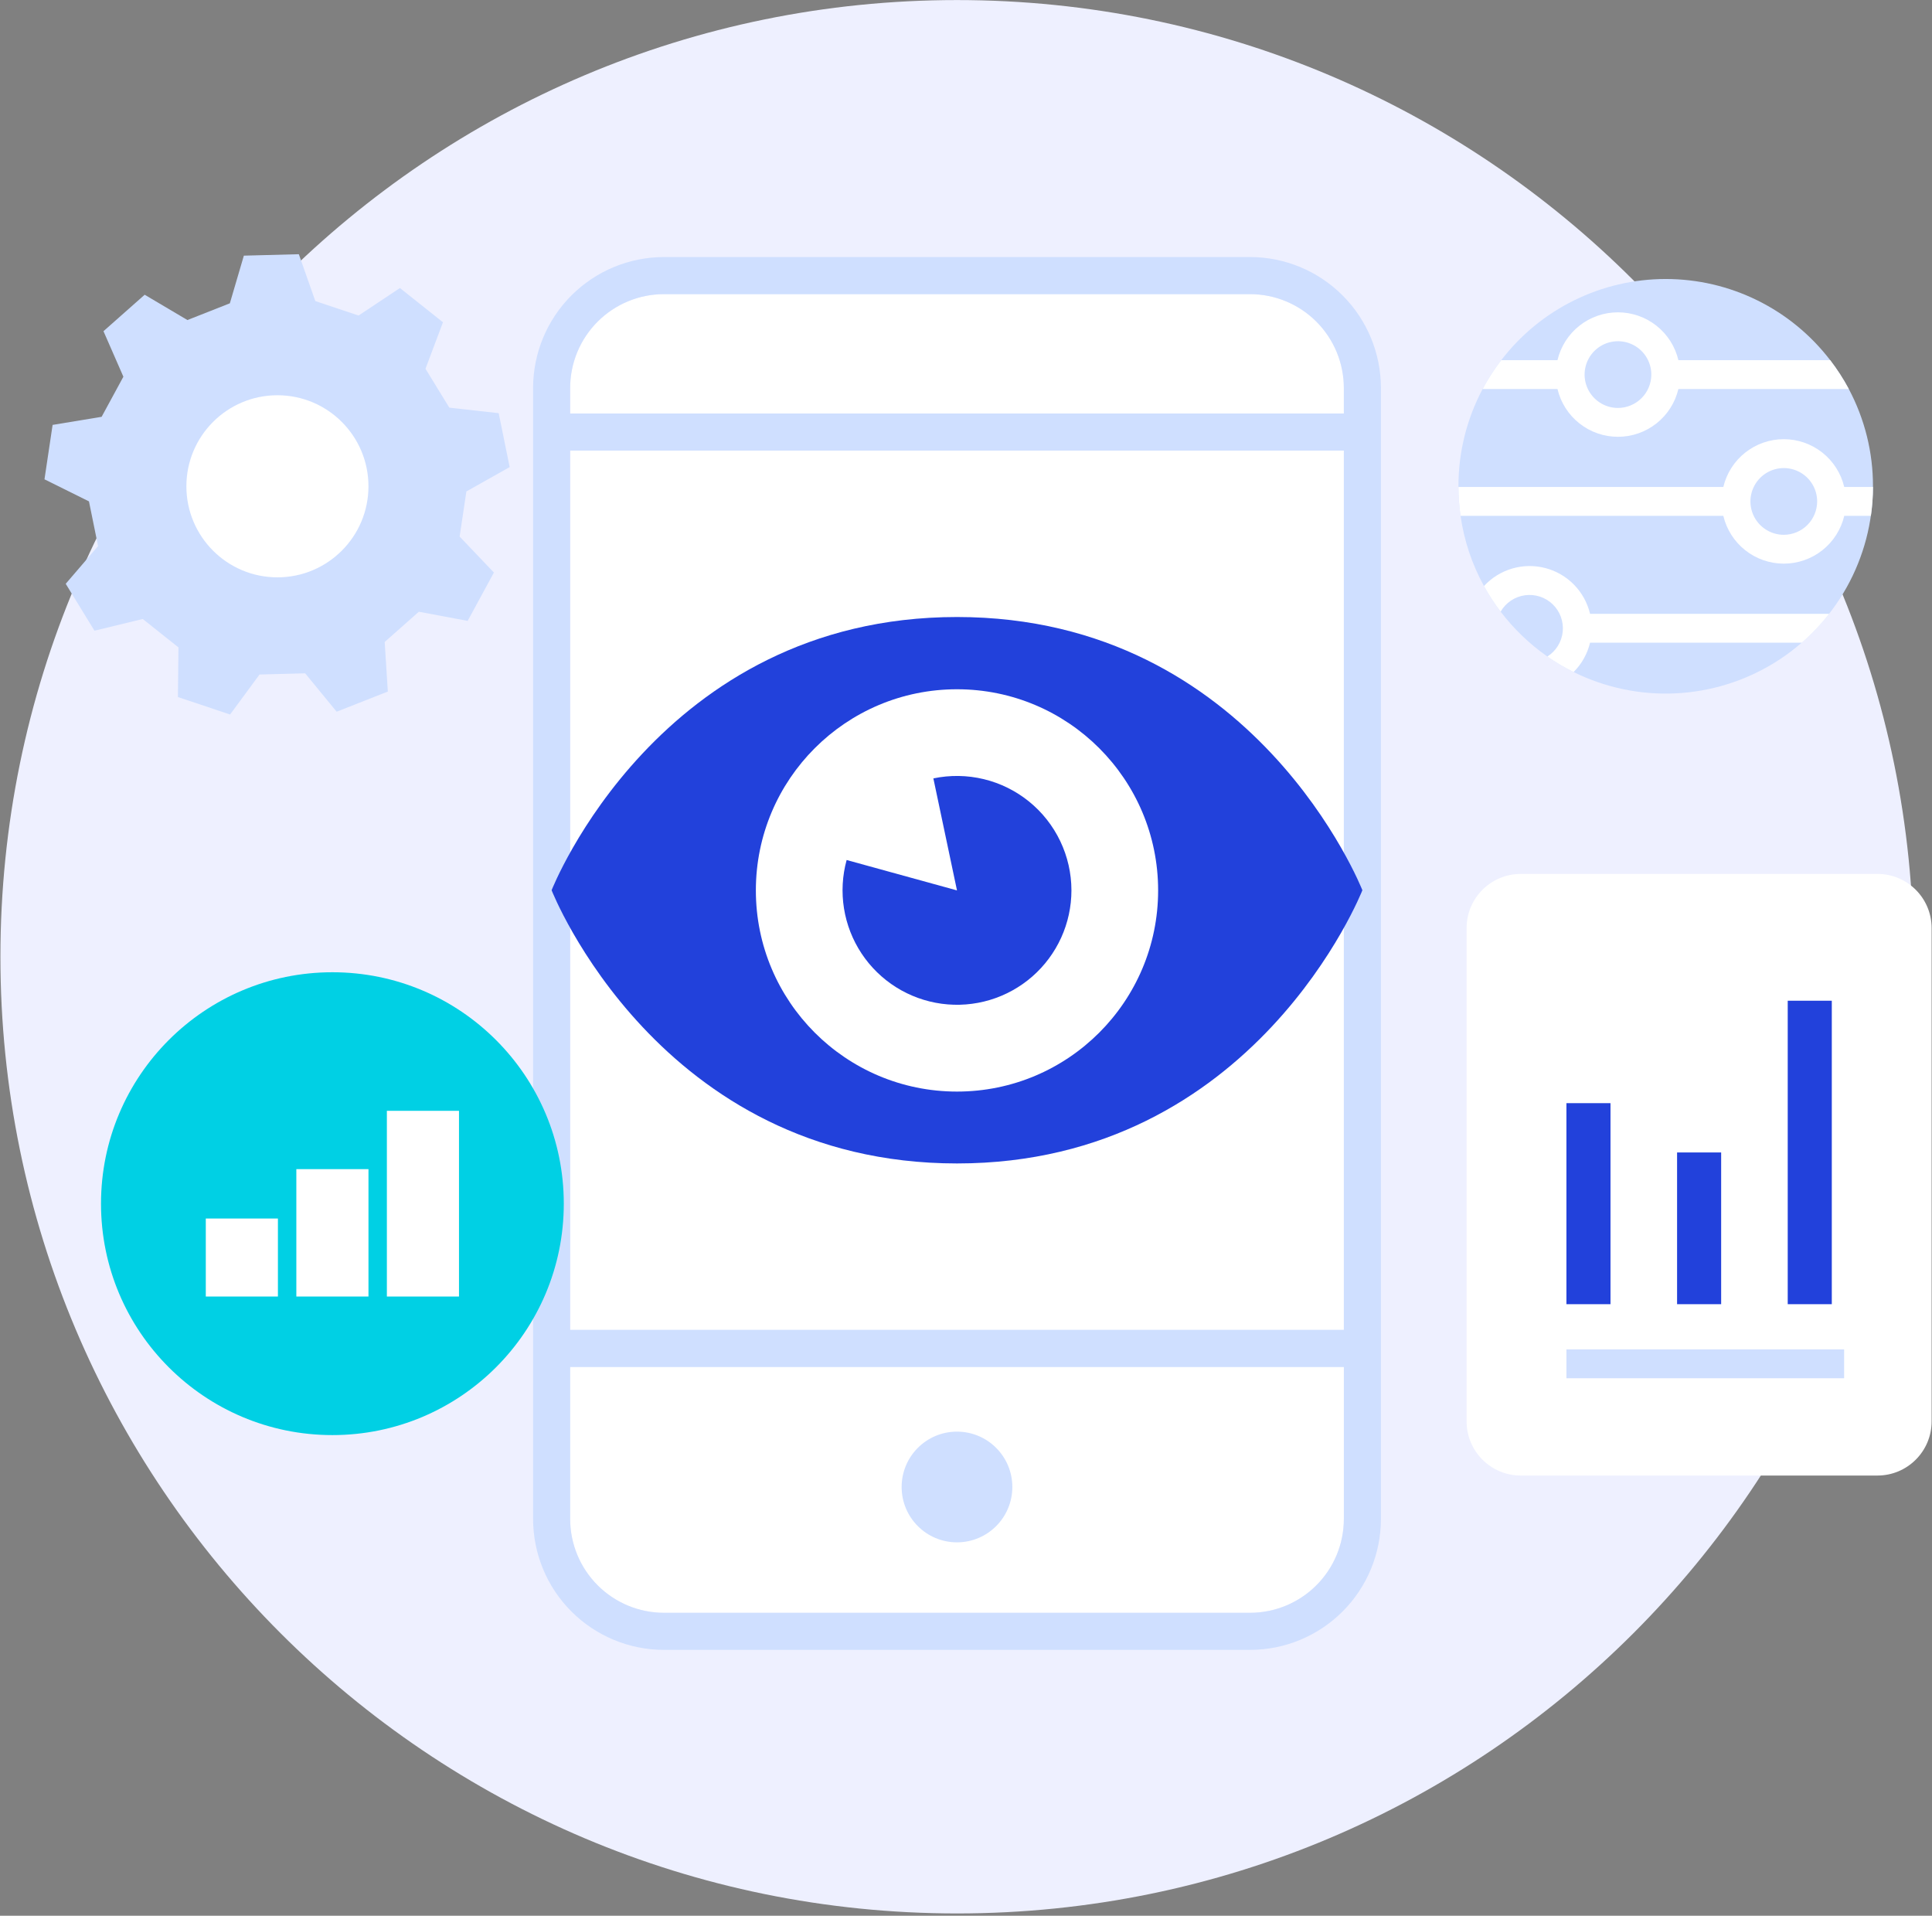<svg width="469" height="465" viewBox="0 0 469 465" fill="none" xmlns="http://www.w3.org/2000/svg">
<rect x="0" y="0" width="469" height="465" fill="#808080" stroke="none"/>
<path d="M232.315 464.44C360.562 464.44 464.528 360.475 464.528 232.227C464.528 103.979 360.562 0.014 232.315 0.014C104.067 0.014 0.102 103.979 0.102 232.227C0.102 360.475 104.067 464.44 232.315 464.44Z" fill="#EEF0FF"/>
<path d="M72.544 61.702L76.544 73.077L87.044 76.589L97.084 69.912L107.534 78.223L103.289 89.509L109.076 98.95L121.06 100.289L123.723 113.373L113.215 119.289L111.579 130.241L119.899 138.97L113.528 150.704L101.677 148.483L93.383 155.822L94.147 167.856L81.725 172.75L74.073 163.43L63.003 163.721L55.853 173.43L43.19 169.195L43.32 157.137L34.653 150.244L22.935 153.085L15.955 141.701L23.806 132.548L21.597 121.697L10.797 116.341L12.771 103.135L24.67 101.169L29.953 91.436L25.12 80.389L35.12 71.54L45.497 77.682L55.797 73.622L59.197 62.053L72.544 61.702Z" fill="#CFDFFF"/>
<path d="M67.345 140.135C79.55 140.135 89.444 130.241 89.444 118.036C89.444 105.831 79.55 95.937 67.345 95.937C55.14 95.937 45.246 105.831 45.246 118.036C45.246 130.241 55.14 140.135 67.345 140.135Z" fill="white"/>
<path d="M455.762 212.124H369.169C361.909 212.124 356.023 218.01 356.023 225.27V345.004C356.023 352.264 361.909 358.15 369.169 358.15H455.762C463.023 358.15 468.908 352.264 468.908 345.004V225.27C468.908 218.01 463.023 212.124 455.762 212.124Z" fill="white"/>
<path d="M447.667 327.535H380.254V334.535H447.667V327.535Z" fill="#CFDFFF"/>
<path d="M390.953 267.764H380.254V316.559H390.953V267.764Z" fill="#2241DB"/>
<path d="M417.816 279.73H407.117V316.559H417.816V279.73Z" fill="#2241DB"/>
<path d="M444.676 242.901H433.977V316.558H444.676V242.901Z" fill="#2241DB"/>
<path d="M454.673 118.041V118.201C454.642 126.749 452.436 135.149 448.26 142.607C444.084 150.066 438.078 156.338 430.807 160.833C423.536 165.327 415.239 167.896 406.7 168.296C398.162 168.696 389.662 166.915 382.002 163.121C379.788 162.024 377.659 160.764 375.633 159.351C371.307 156.332 367.478 152.658 364.283 148.461C362.782 146.496 361.431 144.42 360.243 142.251C357.329 136.96 355.4 131.182 354.553 125.201C354.221 122.882 354.05 120.543 354.043 118.201V118.041C354.028 109.805 356.044 101.692 359.913 94.421C361.228 91.969 362.74 89.628 364.435 87.421C369.132 81.294 375.175 76.33 382.099 72.914C389.022 69.498 396.639 67.721 404.359 67.721C412.08 67.721 419.696 69.498 426.619 72.914C433.543 76.33 439.587 81.294 444.284 87.421C445.979 89.628 447.49 91.969 448.804 94.421C452.672 101.692 454.688 109.805 454.673 118.041Z" fill="#CFDFFF"/>
<path d="M444.285 87.421H407.436C406.654 84.116 404.78 81.171 402.116 79.064C399.453 76.957 396.156 75.81 392.76 75.81C389.364 75.81 386.067 76.957 383.403 79.064C380.74 81.171 378.865 84.116 378.084 87.421H364.436C362.741 89.628 361.229 91.969 359.914 94.421H378.084C378.868 97.724 380.743 100.666 383.406 102.771C386.069 104.876 389.365 106.022 392.76 106.022C396.155 106.022 399.45 104.876 402.113 102.771C404.776 100.666 406.652 97.724 407.436 94.421H448.804C447.49 91.969 445.979 89.628 444.285 87.421ZM392.754 99.021C391.152 99.019 389.587 98.542 388.257 97.651C386.926 96.759 385.89 95.493 385.278 94.013C384.667 92.533 384.508 90.905 384.822 89.334C385.136 87.764 385.908 86.321 387.041 85.19C388.174 84.058 389.618 83.287 391.188 82.976C392.759 82.664 394.388 82.825 395.867 83.439C397.347 84.052 398.611 85.09 399.501 86.422C400.391 87.754 400.865 89.32 400.865 90.921C400.861 93.07 400.004 95.129 398.483 96.647C396.963 98.166 394.903 99.019 392.754 99.021Z" fill="white"/>
<path d="M447.694 118.201C446.911 114.898 445.035 111.956 442.372 109.851C439.709 107.746 436.413 106.6 433.019 106.6C429.624 106.6 426.328 107.746 423.665 109.851C421.002 111.956 419.127 114.898 418.343 118.201H354.043C354.05 120.543 354.22 122.882 354.553 125.201H418.343C419.125 128.506 421.001 131.451 423.665 133.557C426.329 135.664 429.627 136.811 433.023 136.811C436.42 136.811 439.717 135.664 442.381 133.557C445.045 131.451 446.92 128.506 447.703 125.201H454.163C454.496 122.882 454.666 120.543 454.673 118.201H447.694ZM433.023 129.811C431.422 129.811 429.856 129.336 428.524 128.447C427.193 127.557 426.154 126.293 425.541 124.813C424.928 123.334 424.766 121.705 425.078 120.135C425.39 118.564 426.16 117.12 427.292 115.987C428.424 114.854 429.866 114.082 431.437 113.768C433.007 113.454 434.636 113.613 436.116 114.225C437.596 114.836 438.862 115.873 439.753 117.204C440.644 118.534 441.121 120.099 441.123 121.701C441.12 123.849 440.266 125.909 438.748 127.429C437.23 128.949 435.172 129.805 433.023 129.811Z" fill="white"/>
<path d="M385.992 148.991C385.362 146.329 384.02 143.889 382.108 141.932C380.197 139.975 377.789 138.575 375.143 137.883C372.496 137.19 369.712 137.231 367.087 138C364.462 138.77 362.096 140.239 360.242 142.251C361.43 144.42 362.781 146.496 364.282 148.461C364.896 147.397 365.744 146.486 366.762 145.798C367.779 145.109 368.941 144.662 370.157 144.488C371.374 144.315 372.613 144.421 373.782 144.798C374.952 145.174 376.021 145.812 376.907 146.663C377.794 147.513 378.475 148.554 378.899 149.707C379.324 150.86 379.481 152.095 379.358 153.317C379.236 154.54 378.836 155.718 378.19 156.763C377.545 157.809 376.67 158.694 375.632 159.351C377.658 160.764 379.787 162.024 382.001 163.121C383.966 161.16 385.348 158.691 385.992 155.991H437.393C439.821 153.875 442.04 151.531 444.021 148.991H385.992Z" fill="white"/>
<path d="M326.223 331.798H138.406V368.711C138.413 374.744 140.813 380.529 145.079 384.795C149.345 389.061 155.13 391.461 161.163 391.468H303.463C309.496 391.461 315.281 389.061 319.547 384.795C323.813 380.529 326.213 374.744 326.22 368.711L326.223 331.798Z" fill="white"/>
<path d="M303.467 71.392H161.167C155.133 71.399 149.349 73.799 145.083 78.065C140.817 82.332 138.417 88.116 138.41 94.15V100.364H326.228V94.153C326.222 88.118 323.822 82.332 319.555 78.065C315.288 73.798 309.501 71.398 303.467 71.392Z" fill="white"/>
<path d="M326.224 109.364H138.406V322.798H326.224V109.364Z" fill="white"/>
<path d="M303.467 62.392H161.167C152.747 62.401 144.675 65.751 138.722 71.704C132.768 77.658 129.419 85.73 129.41 94.15V368.711C129.42 377.131 132.768 385.203 138.722 391.156C144.675 397.11 152.747 400.458 161.167 400.468H303.467C311.886 400.459 319.959 397.11 325.912 391.156C331.866 385.203 335.214 377.131 335.224 368.711V94.153C335.215 85.733 331.868 77.659 325.914 71.705C319.96 65.751 311.887 62.401 303.467 62.392ZM303.467 391.468H161.167C155.134 391.461 149.349 389.061 145.083 384.795C140.817 380.529 138.417 374.744 138.41 368.711V331.798H326.228V368.711C326.221 374.745 323.82 380.53 319.553 384.796C315.286 389.062 309.501 391.462 303.467 391.468ZM138.406 109.368H326.223V322.802H138.406V109.368ZM326.223 100.368H138.406V94.153C138.413 88.12 140.813 82.335 145.079 78.068C149.345 73.802 155.129 71.402 161.163 71.395H303.463C309.496 71.402 315.282 73.802 319.548 78.068C323.814 82.335 326.213 88.12 326.22 94.153L326.223 100.368Z" fill="#CFDFFF"/>
<path d="M232.312 374.366C239.733 374.366 245.749 368.35 245.749 360.929C245.749 353.508 239.733 347.492 232.312 347.492C224.891 347.492 218.875 353.508 218.875 360.929C218.875 368.35 224.891 374.366 232.312 374.366Z" fill="#CFDFFF"/>
<path d="M232.315 149.764C159.875 149.764 133.906 216.081 133.906 216.081C133.906 216.081 159.875 282.398 232.315 282.398C304.755 282.398 330.723 216.081 330.723 216.081C330.723 216.081 304.755 149.764 232.315 149.764Z" fill="#2241DB"/>
<path d="M232.314 264.952C259.28 264.952 281.14 243.092 281.14 216.126C281.14 189.16 259.28 167.3 232.314 167.3C205.348 167.3 183.488 189.16 183.488 216.126C183.488 243.092 205.348 264.952 232.314 264.952Z" fill="white"/>
<path d="M260.094 216.124C260.091 220.085 259.242 224 257.602 227.605C255.962 231.211 253.57 234.424 250.587 237.029C247.603 239.635 244.096 241.572 240.302 242.711C236.509 243.85 232.516 244.165 228.591 243.634C224.665 243.103 220.899 241.739 217.544 239.634C214.189 237.528 211.323 234.729 209.138 231.425C206.954 228.121 205.501 224.388 204.878 220.476C204.254 216.564 204.474 212.565 205.523 208.745L232.314 216.124L226.578 188.936C230.624 188.087 234.809 188.15 238.827 189.122C242.845 190.094 246.596 191.95 249.806 194.554C253.017 197.158 255.607 200.446 257.386 204.177C259.166 207.909 260.091 211.99 260.094 216.124Z" fill="#2241DB"/>
<path d="M80.691 348.332C111.713 348.332 136.862 323.183 136.862 292.161C136.862 261.139 111.713 235.99 80.691 235.99C49.668 235.99 24.52 261.139 24.52 292.161C24.52 323.183 49.668 348.332 80.691 348.332Z" fill="#00D0E4"/>
<path d="M67.466 295.767H49.957V314.7H67.466V295.767Z" fill="white"/>
<path d="M89.447 283.779H71.938V314.7H89.447V283.779Z" fill="white"/>
<path d="M111.423 269.623H93.914V314.701H111.423V269.623Z" fill="white"/>
</svg>
